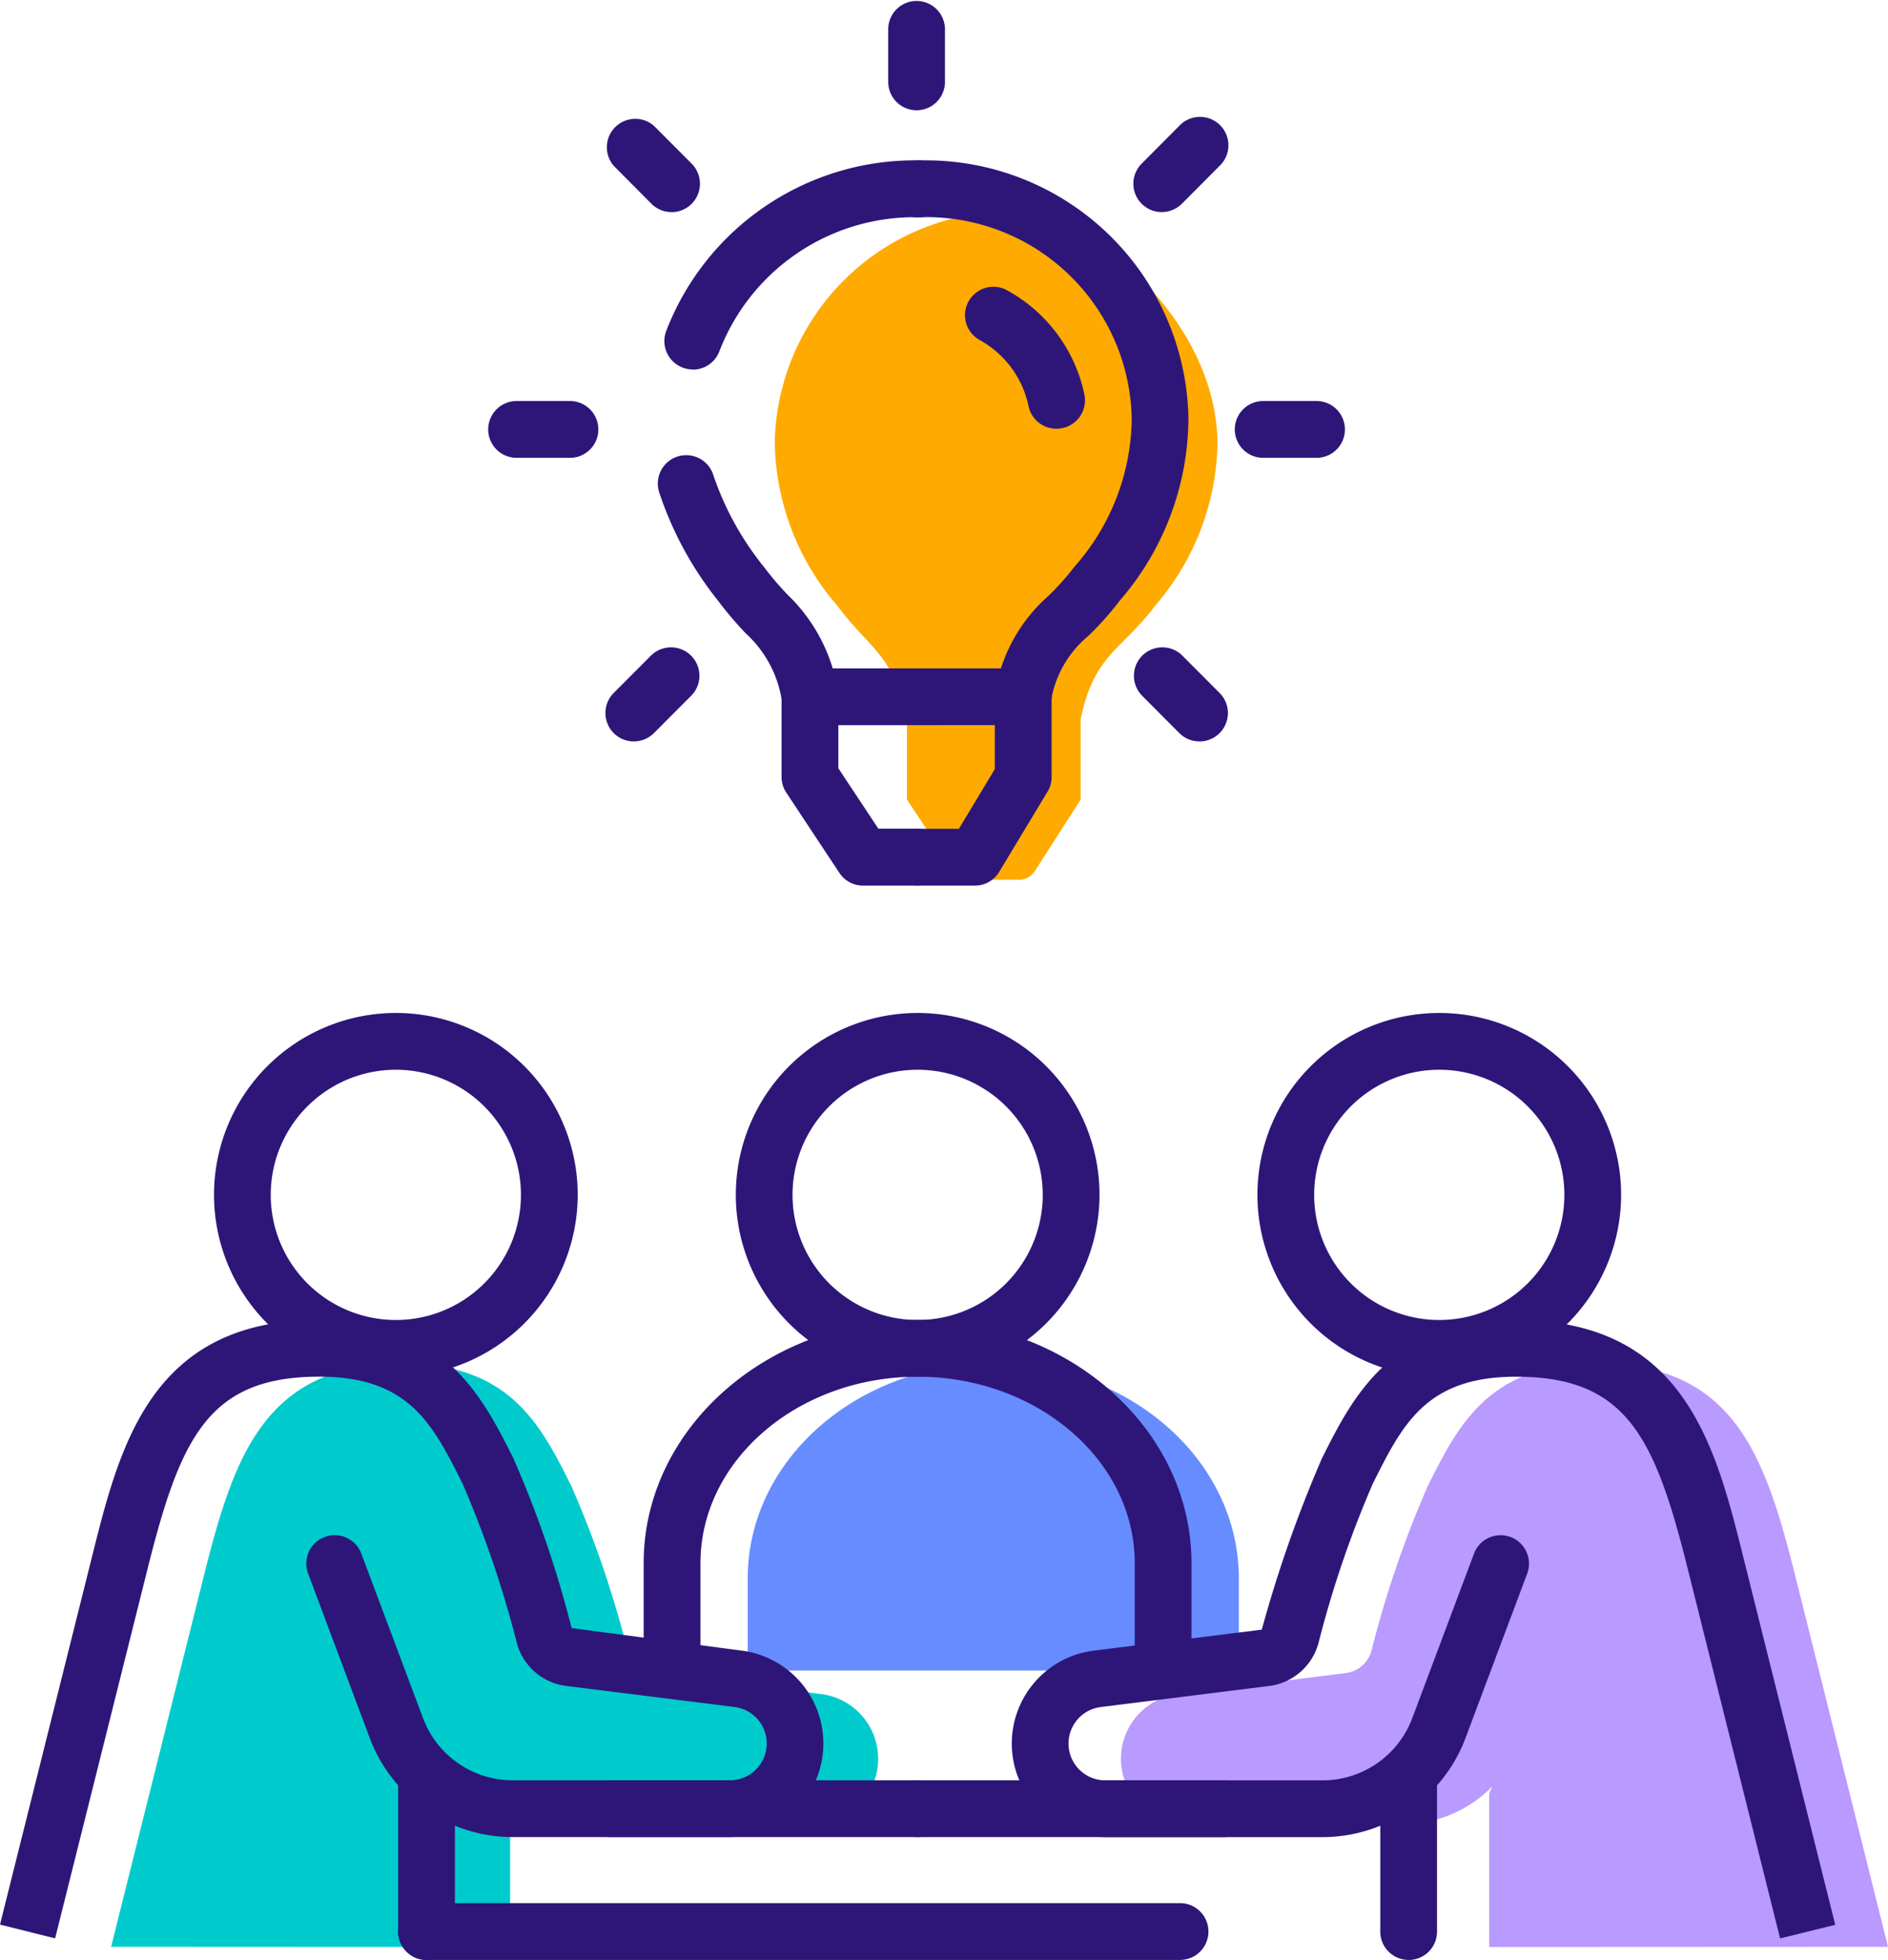<svg id="Group_970" data-name="Group 970" xmlns="http://www.w3.org/2000/svg" xmlns:xlink="http://www.w3.org/1999/xlink" width="58.858" height="61.092" viewBox="0 0 58.858 61.092">
  <defs>
    <clipPath id="clip-path">
      <rect id="Rectangle_11333" data-name="Rectangle 11333" width="58.858" height="61.092" fill="none"/>
    </clipPath>
  </defs>
  <g id="Group_972" data-name="Group 972" transform="translate(0 0)" clip-path="url(#clip-path)">
    <path id="Path_1224" data-name="Path 1224" d="M2.044,43.261,4.915,31.78c.956-3.828,1.913-6.7,6.219-6.7,3.349,0,4.306,1.915,5.262,3.828a33,33,0,0,1,1.752,5.126.953.953,0,0,0,.8.695l5.23.654a2.033,2.033,0,0,1-.251,4.05H17.157a3.859,3.859,0,0,1-3.613-2.5l-1.932-5.15,2.871,6.7v4.784Z" transform="translate(1.42 17.422)" fill="#00cbcc"/>
    <path id="Path_1225" data-name="Path 1225" d="M44.537,43.261s-1.913-7.655-2.871-11.481-1.913-6.7-6.219-6.7c-3.349,0-4.306,1.915-5.262,3.828a33.005,33.005,0,0,0-1.752,5.126.953.953,0,0,1-.8.695l-5.23.654a2.033,2.033,0,0,0,.251,4.05h6.775a3.858,3.858,0,0,0,3.613-2.5l1.932-5.15-2.871,6.7v4.784Z" transform="translate(14.321 17.422)" fill="#b99aff"/>
    <path id="Path_1226" data-name="Path 1226" d="M29.065,34.649V31.778c0-3.7-3.427-6.7-7.655-6.7s-7.655,3-7.655,6.7v2.871Z" transform="translate(9.555 17.422)" fill="#678cff"/>
    <path id="Path_1227" data-name="Path 1227" d="M20.031,24.722l-1.656-2.5v-2.5c-.413-2.032-1.151-2.171-2.161-3.53a7.949,7.949,0,0,1-1.961-5.135A7.349,7.349,0,0,1,21.774,3.89c2.006,0,6.189,3.135,6.282,7.166A7.94,7.94,0,0,1,26.1,16.191c-1.01,1.359-1.9,1.5-2.31,3.53v2.5l-1.434,2.235a.58.58,0,0,1-.485.264H20.031Z" transform="translate(9.9 2.702)" fill="#fa0"/>
    <path id="Path_1228" data-name="Path 1228" d="M9.606,29.971a5.669,5.669,0,1,1,5.67-5.67,5.677,5.677,0,0,1-5.67,5.67m0-9.568a3.9,3.9,0,1,0,3.9,3.9,3.9,3.9,0,0,0-3.9-3.9" transform="translate(2.734 12.942)" fill="#2e1679"/>
    <path id="Path_1229" data-name="Path 1229" d="M1.718,43.557,0,43.127,2.872,31.646c.863-3.454,1.842-7.368,7.077-7.368,3.894,0,5.091,2.393,6.055,4.313a33.85,33.85,0,0,1,1.817,5.294l5.287.7a2.918,2.918,0,0,1-.361,5.814H15.972a4.763,4.763,0,0,1-4.442-3.079L9.6,32.171a.886.886,0,0,1,1.659-.622l1.932,5.15a2.982,2.982,0,0,0,2.783,1.93h6.775a1.147,1.147,0,0,0,.142-2.286l-5.231-.654a1.829,1.829,0,0,1-1.549-1.344,33.047,33.047,0,0,0-1.69-4.96c-.934-1.864-1.669-3.337-4.47-3.337-3.472,0-4.335,1.93-5.36,6.028Z" transform="translate(0 16.864)" fill="#2e1679"/>
    <path id="Path_1230" data-name="Path 1230" d="M8.21,38.738a.884.884,0,0,1-.885-.885V33.068a.885.885,0,0,1,1.769,0v4.786a.884.884,0,0,1-.885.885" transform="translate(5.088 22.355)" fill="#2e1679"/>
    <path id="Path_1231" data-name="Path 1231" d="M31.7,36.777H8.21a.885.885,0,1,1,0-1.771H31.7a.885.885,0,0,1,0,1.771" transform="translate(5.087 24.316)" fill="#2e1679"/>
    <path id="Path_1232" data-name="Path 1232" d="M21.166,34.518H11.6a.885.885,0,1,1,0-1.771h9.568a.885.885,0,0,1,0,1.771" transform="translate(7.441 22.746)" fill="#2e1679"/>
    <path id="Path_1233" data-name="Path 1233" d="M28.8,29.971a5.669,5.669,0,1,1,5.669-5.67,5.678,5.678,0,0,1-5.669,5.67m0-9.568a3.9,3.9,0,1,0,3.9,3.9,3.9,3.9,0,0,0-3.9-3.9" transform="translate(16.069 12.942)" fill="#2e1679"/>
    <path id="Path_1234" data-name="Path 1234" d="M19.205,29.971a5.669,5.669,0,1,1,5.67-5.67,5.677,5.677,0,0,1-5.67,5.67m0-9.568a3.9,3.9,0,1,0,3.9,3.9,3.9,3.9,0,0,0-3.9-3.9" transform="translate(9.402 12.942)" fill="#2e1679"/>
    <path id="Path_1235" data-name="Path 1235" d="M42.563,43.557,39.694,32.076c-1.025-4.1-1.888-6.028-5.36-6.028-2.8,0-3.538,1.474-4.47,3.338a32.793,32.793,0,0,0-1.69,4.96,1.833,1.833,0,0,1-1.551,1.344l-5.231.654a1.147,1.147,0,0,0,.144,2.286h6.773a2.988,2.988,0,0,0,2.784-1.93l1.932-5.15a.886.886,0,0,1,1.659.622l-1.932,5.15A4.769,4.769,0,0,1,28.309,40.4H21.536a2.918,2.918,0,0,1-.364-5.814l5.233-.654A39.767,39.767,0,0,1,28.277,28.6c.963-1.923,2.159-4.316,6.057-4.316,5.235,0,6.214,3.915,7.077,7.368l2.871,11.481Z" transform="translate(12.931 16.865)" fill="#2e1679"/>
    <path id="Path_1236" data-name="Path 1236" d="M26.277,38.738a.884.884,0,0,1-.885-.885V33.068a.885.885,0,0,1,1.769,0v4.786a.884.884,0,0,1-.885.885" transform="translate(17.638 22.355)" fill="#2e1679"/>
    <path id="Path_1237" data-name="Path 1237" d="M26.81,34.518H17.243a.885.885,0,0,1,0-1.771H26.81a.885.885,0,0,1,0,1.771" transform="translate(11.363 22.746)" fill="#2e1679"/>
    <path id="Path_1238" data-name="Path 1238" d="M28.035,35.617a.884.884,0,0,1-.885-.885V31.861c0-3.2-3.037-5.812-6.77-5.812s-6.768,2.608-6.768,5.812v2.871a.885.885,0,0,1-1.771,0V31.861c0-4.182,3.832-7.583,8.539-7.583s8.539,3.4,8.539,7.583v2.871a.884.884,0,0,1-.885.885" transform="translate(8.225 16.864)" fill="#2e1679"/>
    <path id="Path_1239" data-name="Path 1239" d="M16.842,16.789a.883.883,0,0,1-.866-.708,3.567,3.567,0,0,0-1.129-2.15,11.275,11.275,0,0,1-.873-1.029,10.852,10.852,0,0,1-1.837-3.394.885.885,0,1,1,1.7-.5A9.3,9.3,0,0,0,15.4,11.844a9.783,9.783,0,0,0,.752.883,5.306,5.306,0,0,1,1.564,3,.887.887,0,0,1-.691,1.044.9.9,0,0,1-.178.017" transform="translate(8.406 5.816)" fill="#2e1679"/>
    <path id="Path_1240" data-name="Path 1240" d="M13.108,9.468a.886.886,0,0,1-.829-1.2,8.307,8.307,0,0,1,7.894-5.318.889.889,0,0,1,.873.9.854.854,0,0,1-.9.871h-.1A6.522,6.522,0,0,0,13.937,8.9a.887.887,0,0,1-.829.573" transform="translate(8.49 2.049)" fill="#2e1679"/>
    <path id="Path_1241" data-name="Path 1241" d="M20.521,20.554a.9.9,0,0,1-.178-.017.888.888,0,0,1-.691-1.046,5.059,5.059,0,0,1,1.64-2.955,8.306,8.306,0,0,0,.827-.925A7.064,7.064,0,0,0,23.9,11.023a6.4,6.4,0,0,0-6.623-6.3.829.829,0,0,1-.9-.873.884.884,0,0,1,.871-.9c.046,0,.088,0,.13,0a8.186,8.186,0,0,1,8.29,8.034,8.735,8.735,0,0,1-2.135,5.682,9.584,9.584,0,0,1-1,1.12,3.327,3.327,0,0,0-1.157,2.059.883.883,0,0,1-.866.708" transform="translate(11.381 2.049)" fill="#2e1679"/>
    <path id="Path_1242" data-name="Path 1242" d="M15.328,14.065a.885.885,0,0,1,0-1.771h6.518a.9.9,0,0,1,.9.869.875.875,0,0,1-.842.9l-.024,0Z" transform="translate(10.032 8.54)" fill="#2e1679"/>
    <path id="Path_1243" data-name="Path 1243" d="M19.013,19.066H17.269a.885.885,0,1,1,0-1.771h1.244l1.12-1.861V13.18a.885.885,0,1,1,1.771,0v2.5a.865.865,0,0,1-.127.456l-1.507,2.5a.879.879,0,0,1-.757.429" transform="translate(11.38 8.54)" fill="#2e1679"/>
    <path id="Path_1244" data-name="Path 1244" d="M20.6,9.7a.886.886,0,0,1-.868-.717A3.069,3.069,0,0,0,18.2,6.929a.885.885,0,1,1,.878-1.537,4.83,4.83,0,0,1,2.4,3.252.888.888,0,0,1-.7,1.039A.969.969,0,0,1,20.6,9.7" transform="translate(12.33 3.664)" fill="#2e1679"/>
    <path id="Path_1245" data-name="Path 1245" d="M18.587,19.066H16.918a.886.886,0,0,1-.739-.4l-1.654-2.5a.888.888,0,0,1-.147-.49v-2.5a.885.885,0,1,1,1.771,0v2.233l1.246,1.881h1.193a.885.885,0,0,1,0,1.771" transform="translate(9.987 8.54)" fill="#2e1679"/>
    <path id="Path_1246" data-name="Path 1246" d="M17.225,3.437a.884.884,0,0,1-.885-.885V.885a.885.885,0,0,1,1.769,0V2.552a.884.884,0,0,1-.885.885" transform="translate(11.35 0)" fill="#2e1679"/>
    <path id="Path_1247" data-name="Path 1247" d="M13.2,5.11a.884.884,0,0,1-.627-.259L11.4,3.671A.886.886,0,0,1,12.65,2.421L13.826,3.6a.887.887,0,0,1,0,1.252.877.877,0,0,1-.625.259" transform="translate(7.736 1.501)" fill="#2e1679"/>
    <path id="Path_1248" data-name="Path 1248" d="M11.53,9.147H9.867a.885.885,0,1,1,0-1.771H11.53a.885.885,0,0,1,0,1.771" transform="translate(6.238 5.124)" fill="#2e1679"/>
    <path id="Path_1249" data-name="Path 1249" d="M12.022,14.846a.877.877,0,0,1-.625-.259.887.887,0,0,1,0-1.252l1.176-1.178a.886.886,0,0,1,1.254,1.251l-1.176,1.179a.884.884,0,0,1-.627.259" transform="translate(7.736 8.264)" fill="#2e1679"/>
    <path id="Path_1250" data-name="Path 1250" d="M22.91,14.846a.884.884,0,0,1-.627-.259l-1.174-1.179a.886.886,0,0,1,1.254-1.251l1.174,1.178a.885.885,0,0,1-.627,1.512" transform="translate(14.482 8.264)" fill="#2e1679"/>
    <path id="Path_1251" data-name="Path 1251" d="M25.266,9.147H23.6a.885.885,0,1,1,0-1.771h1.662a.885.885,0,0,1,0,1.771" transform="translate(15.78 5.124)" fill="#2e1679"/>
    <path id="Path_1252" data-name="Path 1252" d="M21.735,5.11A.885.885,0,0,1,21.108,3.6L22.282,2.42a.886.886,0,1,1,1.254,1.251L22.362,4.85a.884.884,0,0,1-.627.259" transform="translate(14.483 1.501)" fill="#2e1679"/>
  </g>
</svg>
